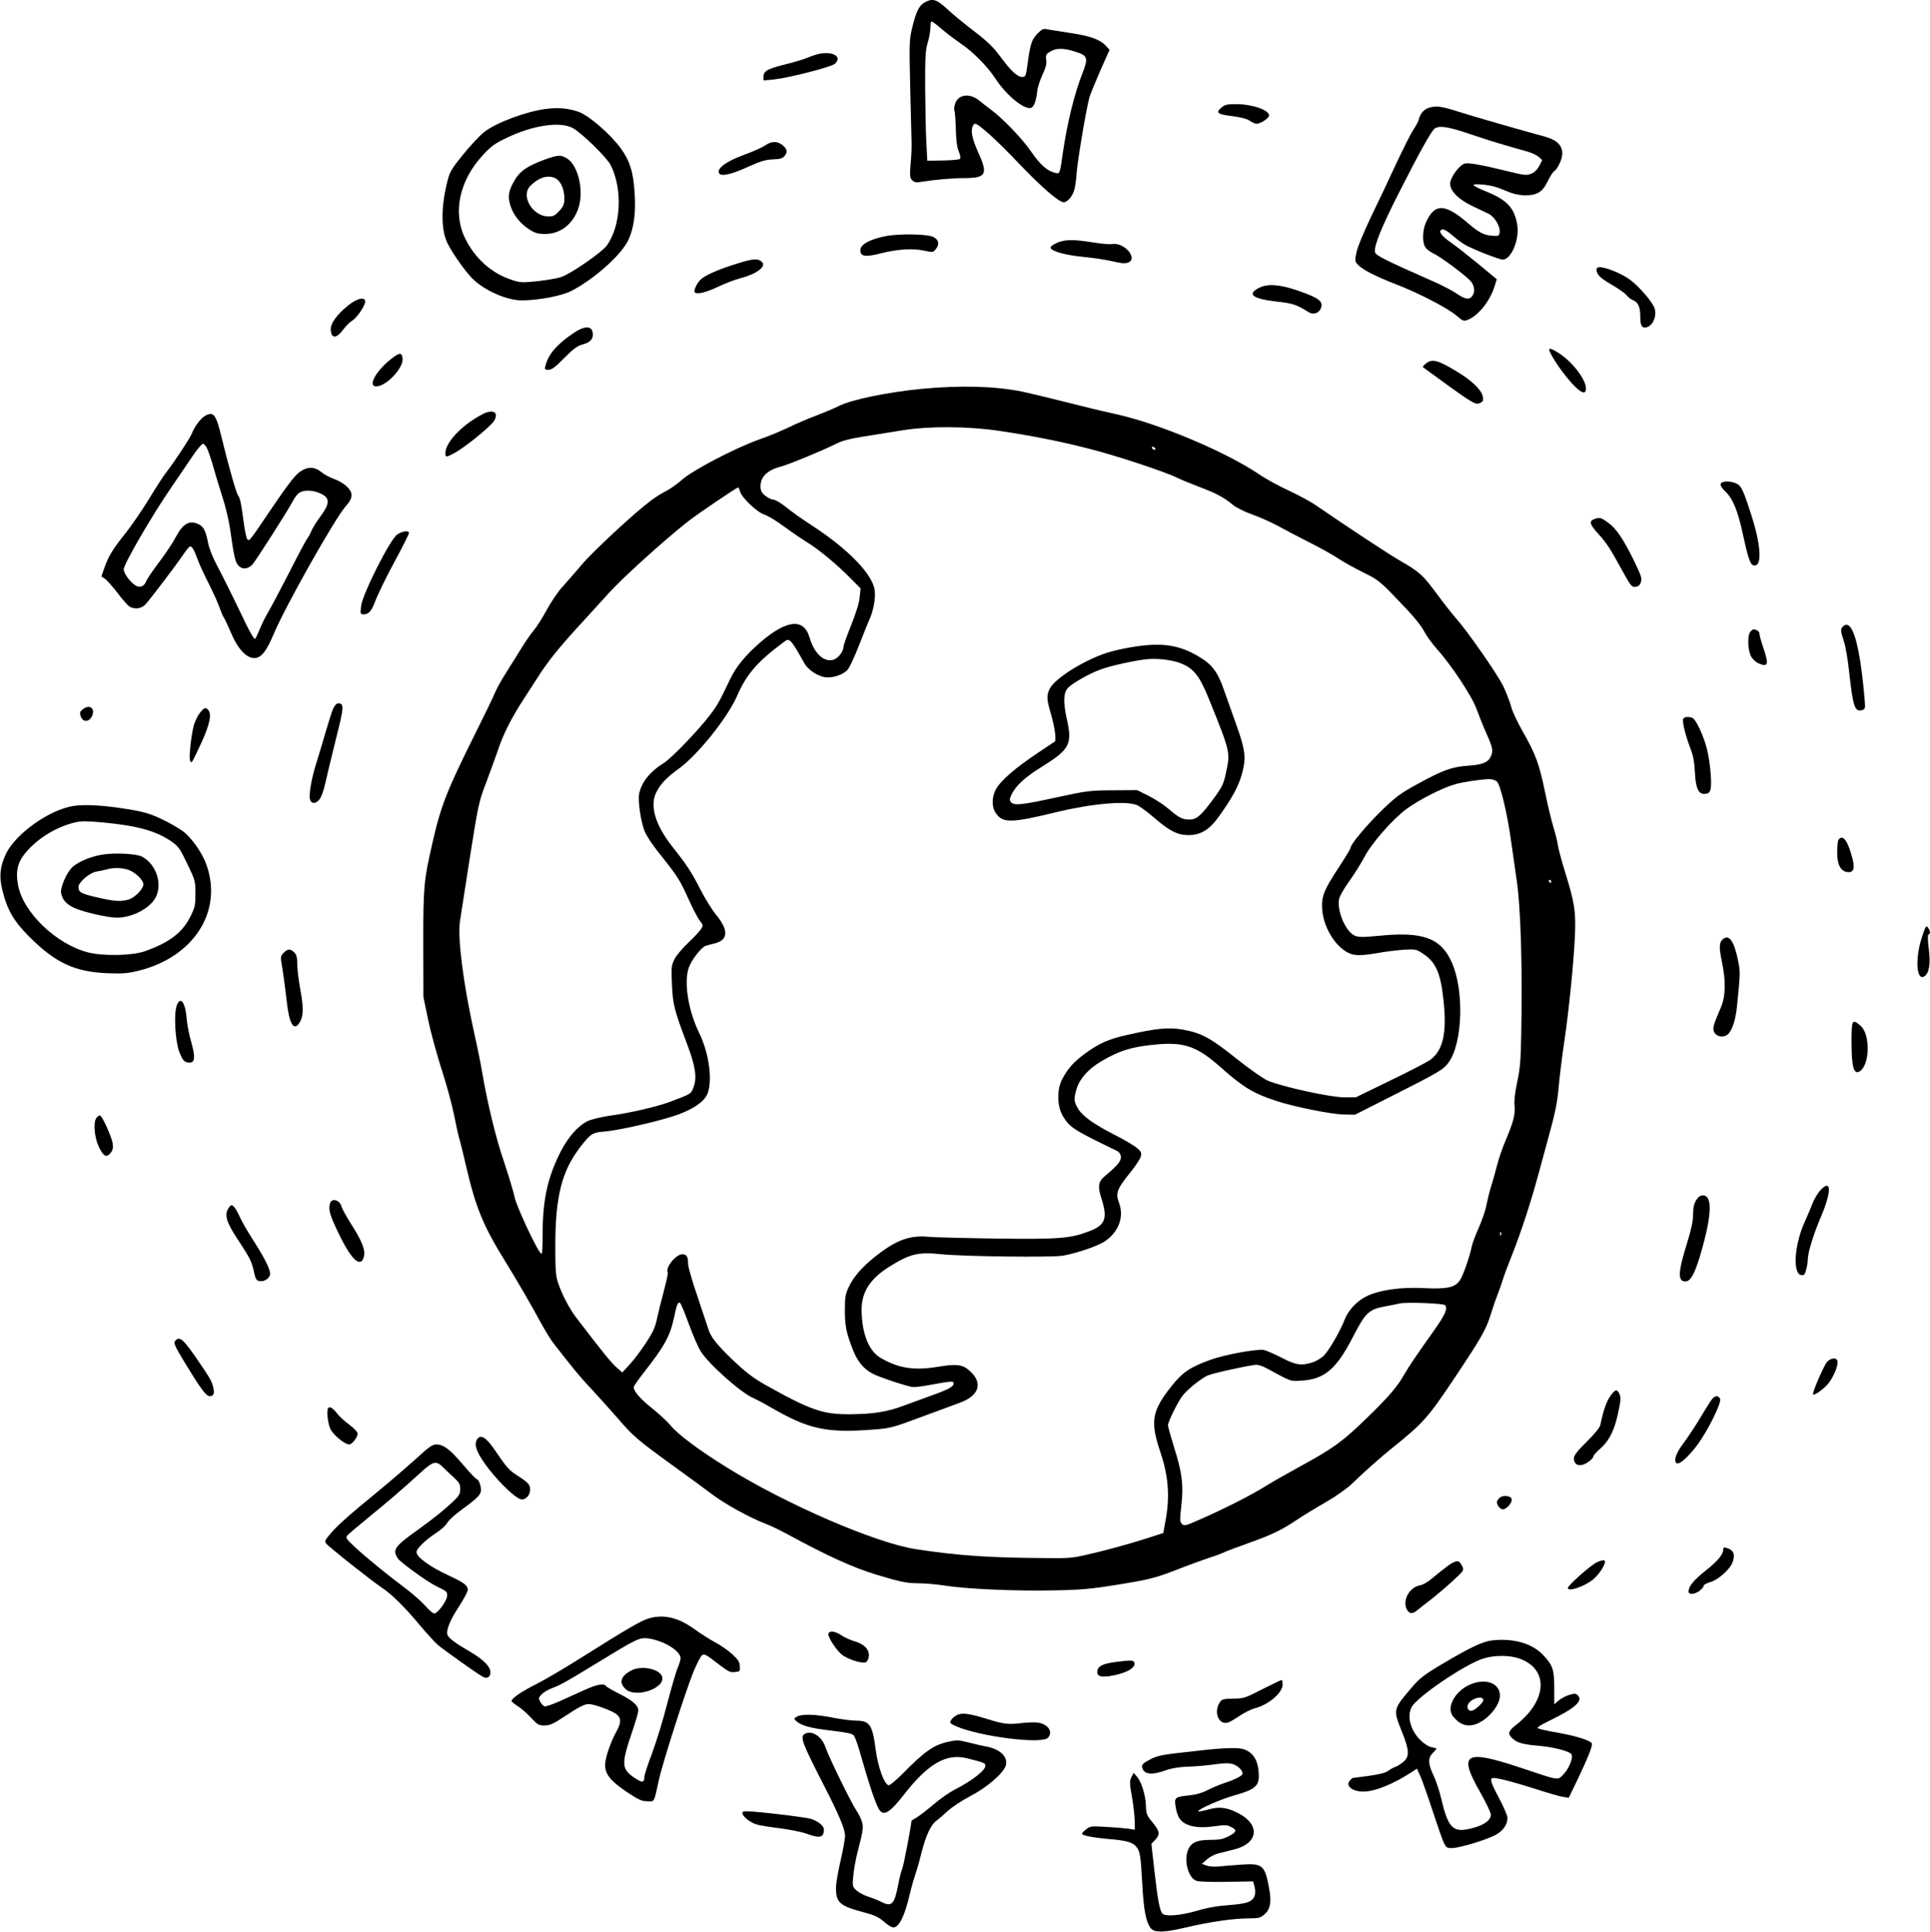  <svg version="1.0" xmlns="http://www.w3.org/2000/svg"
 width="1279pt" height="1280pt" viewBox="0 0 1279 1280"
 preserveAspectRatio="xMidYMid meet"><g transform="translate(0,1280) scale(0.1,-0.1)"
fill="#000000" stroke="none">
<path d="M6128 12784 c-36 -19 -57 -60 -82 -164 -20 -81 -21 -101 -14 -405 4
-176 8 -338 9 -360 1 -22 -1 -83 -6 -135 -7 -86 -6 -98 10 -114 15 -14 27 -17
59 -11 94 15 206 25 284 25 147 0 161 24 96 167 -41 92 -52 141 -38 177 3 9
11 16 16 16 23 0 144 -109 288 -261 153 -160 267 -259 300 -259 22 0 55 37 68
77 6 18 14 72 17 120 7 88 66 437 86 503 6 19 38 97 71 173 l61 137 -24 26
c-38 42 -104 66 -234 85 -66 10 -135 21 -152 24 -28 7 -37 3 -67 -27 -38 -38
-49 -70 -66 -200 -11 -82 -14 -88 -35 -88 -33 0 -74 38 -146 135 -48 65 -87
102 -176 170 -63 48 -142 113 -177 146 -69 64 -96 72 -148 43z m122 -184 c30
-26 83 -65 116 -88 81 -54 178 -152 230 -232 72 -111 194 -211 238 -194 18 7
33 47 39 106 2 25 18 76 35 112 23 49 29 74 25 100 -4 29 -1 37 20 50 42 28
87 30 165 6 92 -28 96 -41 54 -149 -51 -128 -99 -324 -127 -513 -22 -154 -21
-151 -53 -143 -53 12 -99 54 -159 141 -59 86 -186 218 -268 279 -22 16 -54 41
-72 56 -64 54 -142 46 -163 -17 -6 -18 -9 -38 -6 -43 4 -5 8 -61 10 -123 2
-77 8 -125 20 -152 10 -24 13 -43 7 -49 -5 -5 -55 -9 -112 -10 l-104 -2 -6
120 c-4 66 -7 228 -8 360 -1 196 2 251 15 295 9 30 18 73 19 95 1 22 3 44 4
48 2 11 17 1 81 -53z"/>
<path d="M5415 12440 c-16 -4 -46 -15 -66 -23 -20 -9 -83 -28 -139 -42 -122
-30 -150 -45 -150 -82 l0 -26 71 7 c96 10 378 82 401 103 55 49 -18 89 -117
63z"/>
<path d="M8093 12086 c-39 -34 -24 -44 78 -56 54 -7 94 -18 111 -30 15 -11 35
-20 45 -20 26 0 83 37 83 55 0 36 -111 75 -217 75 -62 0 -76 -3 -100 -24z"/>
<path d="M9480 12089 c-38 -8 -67 -37 -77 -78 -3 -14 -19 -45 -36 -69 -16 -24
-67 -125 -114 -225 -46 -100 -122 -261 -169 -357 -48 -101 -89 -200 -95 -233
-11 -54 -11 -59 10 -81 31 -33 114 -76 256 -131 152 -59 336 -155 397 -206 46
-39 48 -39 81 -25 67 28 144 127 172 221 l14 45 -122 101 c-67 55 -148 119
-179 140 -56 39 -83 70 -71 83 13 13 33 5 76 -32 25 -22 60 -48 79 -60 45 -28
232 -102 257 -102 55 0 111 131 96 228 -17 112 -66 166 -203 222 -107 44 -112
54 -26 47 49 -4 95 -16 145 -38 54 -23 90 -32 134 -33 81 -1 118 22 152 94 15
30 33 58 39 63 25 15 55 77 57 116 2 57 -35 94 -116 116 -159 43 -491 139
-572 165 -110 35 -140 39 -185 29z m240 -170 c69 -23 139 -46 155 -51 33 -11
170 -51 250 -73 28 -8 60 -24 73 -35 l22 -21 -19 -38 c-13 -24 -32 -43 -52
-51 -33 -14 -42 -13 -189 23 -133 33 -228 50 -252 44 -37 -10 -98 -93 -98
-134 0 -49 56 -105 149 -149 42 -20 90 -43 107 -51 38 -18 77 -83 72 -121 -3
-25 -6 -27 -47 -24 -55 3 -92 22 -161 82 -155 133 -222 135 -280 7 -24 -52
-26 -134 -4 -166 9 -13 33 -31 53 -40 48 -22 222 -152 249 -186 25 -31 28 -71
8 -97 -20 -26 -45 -22 -103 17 -28 19 -91 52 -140 74 -335 148 -398 179 -401
201 -7 41 40 158 152 380 134 265 220 420 243 438 29 21 84 14 213 -29z"/>
<path d="M3622 12079 c-131 -16 -331 -90 -411 -152 -30 -23 -94 -91 -142 -151
-85 -105 -89 -114 -109 -197 -39 -166 -36 -308 7 -394 37 -72 124 -194 170
-237 84 -78 224 -138 322 -138 107 0 262 29 326 62 153 78 335 241 380 340 36
79 49 175 41 304 -8 143 -32 220 -95 305 -67 91 -208 213 -274 237 -66 24
-134 31 -215 21z m171 -126 c57 -29 227 -194 254 -247 80 -159 69 -402 -26
-533 -33 -45 -233 -184 -301 -208 -25 -9 -96 -21 -158 -28 -108 -11 -116 -10
-180 12 -129 44 -239 144 -302 277 -80 167 -35 377 116 542 55 61 81 80 158
117 172 84 354 112 439 68z"/>
<path d="M3616 11745 c-116 -42 -167 -75 -203 -135 -43 -71 -50 -110 -30 -174
20 -62 66 -119 126 -157 36 -23 56 -29 103 -29 105 0 188 67 223 177 35 112
-4 278 -77 323 -42 25 -57 25 -142 -5z m73 -131 c31 -22 51 -73 51 -129 0 -38
-6 -52 -34 -83 -30 -32 -40 -37 -76 -36 -91 3 -168 113 -129 185 5 11 28 33
51 49 47 34 100 39 137 14z"/>
<path d="M5070 11836 c-19 -13 -82 -41 -140 -62 -115 -42 -178 -88 -166 -119
10 -27 79 -13 196 41 80 36 113 46 161 48 51 2 65 6 80 25 21 26 14 49 -23 75
-32 22 -68 20 -108 -8z"/>
<path d="M5866 11235 c-99 -20 -160 -53 -164 -87 -5 -46 28 -54 129 -28 113
29 214 36 290 20 61 -13 63 -13 81 10 26 32 19 62 -17 80 -41 20 -228 23 -319
5z"/>
<path d="M7002 11190 c-25 -11 -42 -25 -40 -32 8 -24 102 -49 218 -60 63 -6
150 -19 192 -29 56 -14 84 -16 103 -9 70 27 -26 138 -107 123 -14 -3 -70 2
-125 11 -131 21 -188 20 -241 -4z"/>
<path d="M4889 11055 c-121 -37 -214 -77 -246 -107 -24 -23 -49 -75 -39 -85
15 -15 75 -1 152 36 46 22 111 47 145 56 111 28 180 79 149 109 -27 25 -54 24
-161 -9z"/>
<path d="M10580 11014 c0 -32 23 -55 100 -100 44 -25 88 -56 99 -70 10 -13 30
-28 45 -34 31 -12 46 -45 46 -105 0 -55 8 -75 29 -75 47 0 82 65 67 124 -9 38
-100 145 -163 192 -53 40 -160 84 -203 84 -12 0 -20 -7 -20 -16z"/>
<path d="M8340 10891 c-79 -42 -38 -71 128 -90 99 -11 124 -19 204 -69 34 -21
74 -5 84 34 9 35 -15 56 -101 89 -155 60 -251 71 -315 36z"/>
<path d="M2308 10777 c-80 -65 -120 -122 -116 -166 5 -55 37 -54 80 2 18 25
46 53 61 62 32 19 87 99 87 127 0 34 -54 22 -112 -25z"/>
<path d="M3805 10596 c-114 -76 -171 -143 -190 -218 -7 -25 -5 -28 20 -28 21
0 46 18 105 79 63 63 87 80 124 90 52 13 73 42 62 85 -9 38 -58 35 -121 -8z"/>
<path d="M10276 10458 c29 -57 91 -143 144 -201 57 -62 90 -74 90 -32 0 61
-88 176 -179 235 -63 40 -76 39 -55 -2z"/>
<path d="M2604 10431 c-107 -79 -172 -191 -111 -191 66 0 181 121 175 184 -4
40 -17 42 -64 7z"/>
<path d="M9449 10391 c-13 -11 -22 -21 -19 -24 3 -2 81 -59 173 -126 138 -99
173 -120 193 -115 30 8 37 19 30 49 -12 47 -77 108 -184 171 -115 69 -153 78
-193 45z"/>
<path d="M6111 10224 c-222 -21 -467 -71 -550 -113 -31 -16 -101 -45 -156 -66
-54 -20 -133 -54 -175 -75 -41 -20 -133 -59 -205 -84 -160 -58 -436 -202 -507
-266 -29 -26 -76 -59 -103 -73 -28 -13 -74 -43 -102 -64 -109 -81 -389 -341
-461 -428 -42 -49 -99 -115 -128 -147 -28 -31 -74 -99 -102 -151 -28 -52 -67
-113 -86 -135 -19 -23 -54 -73 -78 -112 -23 -38 -69 -111 -101 -162 -33 -51
-67 -113 -77 -138 -10 -25 -63 -135 -118 -245 -202 -405 -239 -498 -297 -753
-57 -249 -60 -286 -60 -667 l1 -350 32 -155 c18 -85 58 -229 87 -320 30 -91
69 -232 86 -315 16 -82 32 -152 35 -156 2 -4 24 -93 48 -197 60 -255 112 -380
253 -607 75 -121 184 -309 238 -410 27 -49 64 -111 84 -136 140 -179 175 -222
247 -298 44 -47 121 -133 172 -191 108 -126 134 -148 367 -317 99 -71 218
-159 265 -194 84 -64 256 -158 355 -195 28 -10 91 -41 140 -67 268 -146 444
-226 600 -272 152 -46 197 -55 275 -55 41 0 118 -7 170 -15 146 -23 468 -37
714 -32 186 3 253 9 421 36 229 37 261 45 429 111 67 26 153 57 189 69 37 11
79 27 94 34 15 8 89 36 163 62 157 56 222 87 322 154 40 27 127 80 193 118 71
41 143 92 176 124 70 69 193 178 267 237 205 165 236 200 411 462 177 265 209
321 240 421 16 52 37 112 46 134 9 22 24 63 32 90 8 28 37 104 63 170 58 145
126 353 175 535 20 74 47 173 60 220 51 184 65 250 75 365 6 66 22 197 36 290
32 214 63 530 71 704 7 160 -2 221 -63 416 -24 77 -46 160 -50 185 -3 25 -17
80 -30 122 -13 43 -38 146 -55 230 -39 188 -62 251 -146 398 -36 63 -72 139
-79 170 -8 30 -31 89 -50 130 -36 77 -240 370 -318 457 -23 26 -82 101 -129
165 -89 120 -111 140 -247 218 -66 38 -337 216 -545 359 -38 27 -121 71 -183
100 -62 28 -152 77 -200 110 -222 149 -657 332 -937 395 -142 32 -179 41 -390
94 -88 22 -196 48 -239 57 -181 37 -409 43 -665 19z m513 -279 c227 -34 403
-69 601 -120 180 -46 499 -152 575 -190 25 -12 90 -39 145 -60 112 -42 164
-69 223 -118 24 -20 76 -46 129 -65 48 -17 125 -51 171 -76 45 -25 137 -73
204 -107 68 -34 155 -82 193 -107 39 -26 115 -68 170 -95 90 -44 109 -58 198
-150 135 -139 181 -194 210 -249 14 -26 50 -75 81 -110 97 -108 233 -315 262
-398 15 -41 44 -114 65 -161 41 -91 46 -114 28 -152 -17 -38 -57 -54 -149 -60
-109 -8 -165 -28 -330 -118 -118 -64 -149 -87 -243 -178 -99 -96 -207 -225
-207 -248 0 -6 -32 -59 -71 -119 -108 -164 -122 -201 -117 -288 9 -139 114
-287 214 -302 33 -5 81 -1 149 11 55 10 136 20 180 23 77 4 82 3 130 -30 79
-52 112 -127 130 -296 25 -223 0 -339 -87 -404 -18 -13 -136 -75 -263 -136
l-230 -112 -80 0 c-90 0 -412 71 -505 111 -29 13 -122 78 -206 145 -173 138
-230 169 -352 192 -97 17 -174 10 -369 -34 -126 -28 -187 -55 -281 -123 -76
-56 -115 -99 -153 -171 -36 -68 -34 -178 3 -242 47 -78 70 -93 358 -232 16 -7
26 -22 28 -39 3 -28 -22 -59 -105 -128 -45 -37 -50 -69 -24 -149 43 -134 26
-178 -85 -219 -122 -46 -193 -52 -606 -47 -211 3 -417 8 -459 12 -123 11 -213
-23 -350 -132 -86 -68 -143 -134 -174 -200 -22 -46 -26 -69 -26 -147 -1 -106
9 -158 52 -267 30 -78 71 -129 130 -160 46 -25 244 -90 273 -90 17 0 65 6 106
14 144 26 160 28 160 11 0 -21 -33 -40 -140 -78 -52 -19 -138 -51 -191 -70
-110 -41 -198 -55 -354 -57 -182 -1 -261 26 -560 193 -87 50 -131 83 -219 167
-113 109 -147 153 -164 211 -6 19 -38 115 -71 213 -34 98 -61 194 -61 212 0
49 -9 64 -39 64 -42 0 -114 -90 -96 -120 3 -5 -8 -57 -24 -117 -16 -59 -37
-143 -46 -185 -13 -63 -28 -95 -74 -165 -32 -49 -80 -112 -107 -142 l-50 -54
-42 37 c-36 33 -88 97 -266 330 -44 59 -91 148 -117 225 -16 45 -19 85 -19
245 0 329 43 497 165 656 69 89 81 97 160 103 84 7 313 57 448 99 121 37 206
91 232 144 40 82 16 273 -51 409 -72 147 -103 334 -70 432 18 53 84 138 114
147 9 3 36 10 60 16 89 23 91 88 7 190 -25 30 -71 104 -102 164 -59 116 -90
164 -187 286 -114 145 -152 273 -106 362 28 55 70 99 147 154 126 91 325 339
388 484 63 145 136 229 320 364 27 20 44 -1 126 -149 23 -42 88 -85 137 -92
50 -7 119 16 149 50 12 12 47 87 78 167 31 80 63 159 71 176 22 50 37 133 31
181 -12 106 -174 274 -417 432 -58 37 -134 91 -169 120 -35 28 -74 51 -87 51
-12 0 -36 12 -53 26 -25 20 -31 34 -31 64 0 62 48 107 136 129 47 12 276 106
359 148 45 23 94 36 195 52 74 12 187 30 250 40 180 29 439 27 644 -4z m1031
-115 c3 -5 2 -10 -4 -10 -5 0 -13 5 -16 10 -3 6 -2 10 4 10 5 0 13 -4 16 -10z
m-2751 -286 c11 -41 115 -140 163 -154 22 -7 83 -44 134 -82 52 -38 121 -85
154 -105 71 -43 195 -146 284 -237 l64 -64 -6 -59 c-3 -37 -24 -104 -56 -184
-28 -69 -51 -134 -51 -143 0 -31 -33 -75 -64 -86 -63 -22 -130 39 -161 146
-38 131 -152 119 -329 -34 -97 -85 -157 -158 -197 -241 -71 -149 -85 -174
-132 -236 -74 -98 -254 -286 -306 -319 -95 -59 -151 -130 -166 -208 -8 -45 11
-177 36 -243 10 -28 53 -93 95 -145 123 -154 141 -182 194 -301 28 -62 62
-128 76 -147 25 -32 25 -34 8 -60 -10 -15 -48 -55 -85 -90 -37 -35 -77 -83
-90 -108 -20 -42 -21 -56 -16 -167 6 -132 14 -166 101 -396 55 -146 66 -221
42 -284 -17 -46 -14 -43 -156 -97 -89 -33 -265 -74 -405 -93 -59 -9 -119 -24
-144 -36 -63 -33 -125 -104 -175 -200 -86 -170 -118 -312 -120 -533 -1 -149
-2 -157 -17 -136 -37 49 -160 316 -169 368 -6 30 -37 134 -69 230 -56 163
-111 391 -147 603 -8 49 -32 168 -54 265 -70 318 -108 616 -92 727 5 33 35
224 66 425 55 347 60 371 106 490 26 69 62 168 80 220 34 105 94 222 175 345
29 44 73 112 97 150 61 96 144 198 280 345 63 69 146 160 184 202 87 97 367
350 518 469 70 55 326 228 337 229 4 0 10 -12 13 -26z m5015 -1921 c24 -21 69
-207 96 -403 9 -63 25 -173 35 -245 28 -180 40 -585 31 -1035 -3 -165 -8 -226
-27 -310 -14 -68 -21 -123 -17 -155 6 -57 -8 -110 -59 -230 -19 -44 -45 -118
-57 -165 -12 -47 -30 -112 -41 -145 -10 -33 -23 -86 -29 -117 -5 -32 -28 -98
-49 -147 -22 -49 -43 -104 -47 -122 -14 -71 -57 -196 -80 -231 -32 -49 -86
-60 -248 -52 -143 7 -279 -12 -362 -50 -67 -30 -128 -93 -152 -154 -27 -73
-102 -203 -136 -239 -16 -18 -50 -39 -75 -48 -76 -25 -115 -20 -209 30 -48 24
-100 47 -117 51 -47 8 -261 -31 -357 -66 -134 -49 -181 -81 -255 -173 -132
-167 -143 -234 -73 -442 51 -150 62 -287 35 -438 l-17 -94 -147 -47 c-81 -25
-217 -63 -302 -83 -149 -36 -162 -38 -320 -36 -386 2 -588 16 -870 59 -265 40
-857 296 -1249 539 -191 118 -333 225 -379 283 -18 22 -71 72 -120 111 -82 66
-122 113 -122 141 0 7 31 51 68 98 135 172 172 239 198 359 19 93 28 113 43
98 5 -6 31 -68 57 -140 26 -71 61 -152 79 -180 55 -86 268 -275 348 -308 20
-9 67 -33 104 -55 259 -151 375 -177 683 -154 120 9 132 12 320 82 107 39 224
83 260 96 133 48 157 136 60 217 -43 37 -85 41 -202 22 -160 -27 -263 -11
-383 59 -79 47 -125 165 -125 321 0 116 58 204 184 283 135 84 190 98 336 83
147 -16 747 -23 816 -10 98 18 239 67 282 99 89 64 122 162 87 253 -23 61 -12
91 70 192 36 44 69 94 74 110 8 26 5 33 -23 58 -17 15 -80 53 -141 84 -146 74
-221 128 -251 178 -28 49 -29 64 -9 132 20 66 77 130 162 181 124 73 206 98
375 113 178 15 263 -15 416 -151 152 -135 218 -174 367 -223 120 -40 370 -90
453 -91 l72 -1 243 123 c315 159 342 175 377 223 94 130 104 480 20 665 -72
160 -192 203 -481 174 -103 -10 -135 -10 -159 0 -61 25 -121 162 -106 243 3
19 34 72 67 118 33 46 78 118 100 159 48 93 187 252 281 321 78 58 238 140
318 162 53 16 162 32 226 35 18 1 41 -6 53 -15z m361 -663 c0 -5 -2 -10 -4
-10 -3 0 -8 5 -11 10 -3 6 -1 10 4 10 6 0 11 -4 11 -10z m-333 -2342 c-3 -8
-6 -5 -6 6 -1 11 2 17 5 13 3 -3 4 -12 1 -19z m-371 -465 c20 -20 2 -62 -68
-161 -124 -175 -173 -247 -201 -297 -48 -83 -99 -144 -242 -283 -164 -160
-228 -207 -439 -322 -88 -48 -197 -110 -242 -138 -91 -57 -266 -146 -427 -217
-100 -44 -109 -47 -124 -32 -15 15 -15 28 -4 124 15 137 5 215 -49 386 -22 71
-40 136 -40 144 0 23 65 155 96 195 32 41 113 107 163 133 28 14 217 57 316
72 20 3 47 -5 80 -23 170 -92 155 -86 232 -81 149 9 229 76 336 284 85 165
107 187 212 207 44 8 89 17 100 20 46 10 288 1 301 -11z"/>
<path d="M7515 8515 c-44 -7 -109 -20 -145 -30 -153 -39 -379 -175 -414 -249
-22 -46 -20 -69 10 -172 24 -83 35 -167 24 -177 -3 -2 -48 -33 -100 -67 -163
-108 -262 -194 -292 -253 -28 -56 -26 -120 6 -161 45 -60 106 -58 396 13 235
57 462 77 534 47 18 -7 71 -46 117 -86 98 -85 153 -113 224 -113 82 0 140 35
203 124 89 124 130 200 153 284 28 104 22 155 -37 320 -26 72 -63 177 -83 234
-42 120 -78 168 -167 221 -129 77 -241 94 -429 65z m303 -107 c91 -34 130 -82
195 -243 143 -354 141 -349 110 -492 -15 -68 -25 -89 -84 -169 -79 -107 -110
-134 -155 -134 -48 0 -72 12 -139 70 -33 28 -94 68 -135 88 l-74 37 -161 -1
c-151 -1 -171 -3 -373 -47 -229 -50 -282 -56 -302 -32 -11 13 -10 22 3 50 29
60 87 114 203 186 183 114 201 149 164 314 -25 114 -23 174 7 207 27 30 139
94 215 122 66 25 236 62 313 69 68 6 158 -5 213 -25z"/>
<path d="M3194 10054 c-143 -76 -253 -198 -242 -267 3 -16 7 -16 53 8 65 32
243 176 268 215 37 59 -6 83 -79 44z"/>
<path d="M1359 10045 c-28 -15 -72 -74 -88 -118 -12 -30 -117 -190 -166 -252
-18 -22 -70 -102 -116 -178 -46 -76 -118 -180 -159 -232 -82 -102 -113 -152
-140 -232 l-18 -52 23 -15 c13 -9 51 -52 85 -96 33 -44 69 -84 80 -90 36 -19
81 -12 106 18 40 46 199 255 243 320 23 34 46 62 50 62 14 0 27 -22 50 -85 12
-33 46 -107 76 -165 29 -58 60 -127 69 -153 9 -26 22 -58 30 -70 8 -12 29 -58
48 -102 42 -101 100 -165 152 -165 46 0 80 41 131 162 78 185 406 766 477 845
49 54 50 88 5 131 -18 17 -55 39 -82 48 -28 10 -66 30 -85 46 -47 38 -94 38
-147 -1 -28 -20 -83 -92 -172 -223 -162 -240 -158 -235 -172 -221 -6 6 -17 57
-24 112 -16 124 -24 162 -37 178 -12 14 -68 212 -109 383 -38 156 -53 176
-110 145z m14 -218 c9 -18 28 -76 43 -128 14 -52 42 -141 60 -198 19 -58 42
-154 50 -215 25 -176 33 -212 56 -235 23 -25 61 -22 89 7 22 22 240 365 268
419 11 23 31 49 43 57 31 22 94 20 145 -5 60 -29 60 -64 -3 -150 -26 -34 -53
-78 -61 -98 -8 -20 -21 -43 -28 -51 -7 -8 -60 -107 -117 -220 -58 -113 -121
-232 -141 -266 -20 -33 -45 -85 -57 -115 -12 -30 -25 -58 -30 -62 -4 -5 -30
38 -58 95 -27 57 -71 146 -96 198 -25 52 -68 137 -95 188 -28 51 -55 119 -61
150 -16 84 -30 111 -61 127 -61 32 -106 8 -154 -83 -19 -37 -69 -112 -111
-167 -42 -55 -80 -112 -86 -127 -11 -31 -39 -44 -66 -29 -36 19 -82 81 -82
109 0 35 186 355 318 547 53 77 118 173 145 213 27 39 55 72 62 72 7 0 20 -15
28 -33z"/>
<path d="M11403 9594 c-4 -10 8 -29 34 -54 47 -44 81 -129 113 -280 31 -144
48 -197 66 -204 62 -24 58 118 -7 322 -55 172 -68 201 -99 217 -39 20 -99 20
-107 -1z"/>
<path d="M10563 9360 c-34 -14 -28 -34 27 -95 58 -64 79 -96 161 -246 56 -101
63 -110 87 -107 19 2 30 11 36 31 9 24 2 43 -44 139 -73 148 -119 217 -174
256 -47 34 -57 36 -93 22z"/>
<path d="M2633 9259 c-47 -30 -232 -397 -240 -475 -6 -52 -5 -54 19 -54 29 0
49 21 68 70 25 66 73 165 152 311 43 80 78 151 78 157 0 19 -42 14 -77 -9z"/>
<path d="M12212 8648 c-16 -16 -15 -29 7 -96 11 -32 27 -123 35 -202 26 -237
38 -270 89 -254 17 5 19 13 14 68 -32 374 -83 546 -145 484z"/>
<path d="M11599 8613 c-20 -23 -17 -120 5 -161 10 -20 31 -39 52 -48 62 -26
67 -6 29 106 -14 40 -25 81 -25 91 0 15 -19 29 -40 29 -4 0 -14 -7 -21 -17z"/>
<path d="M2207 8103 c-9 -21 -32 -94 -52 -163 -20 -69 -47 -159 -60 -200 -30
-94 -49 -203 -41 -235 8 -33 39 -33 64 0 11 14 28 60 37 103 9 42 41 173 70
291 56 221 57 241 15 241 -10 0 -23 -15 -33 -37z"/>
<path d="M549 8101 c-20 -16 -22 -23 -14 -47 14 -40 54 -40 74 0 25 52 -15 83
-60 47z"/>
<path d="M1326 8079 c-14 -17 -32 -54 -41 -82 -19 -71 -36 -230 -24 -241 11
-12 7 -19 72 120 58 125 72 195 45 222 -17 17 -23 15 -52 -19z"/>
<path d="M11154 8036 c-7 -18 18 -118 50 -199 17 -45 25 -88 28 -153 5 -103
22 -144 62 -144 42 0 50 22 43 128 -3 53 -15 131 -26 173 -23 89 -73 194 -96
203 -28 10 -55 7 -61 -8z"/>
<path d="M485 7460 c-157 -25 -379 -182 -444 -314 -41 -85 -48 -150 -26 -241
33 -135 76 -208 178 -310 173 -174 302 -234 517 -243 106 -4 138 -1 210 17
362 90 556 390 450 696 -27 81 -98 182 -158 228 -27 20 -92 57 -143 81 -77 36
-118 48 -224 65 -161 26 -282 33 -360 21z m206 -110 c225 -22 344 -56 445
-125 46 -32 57 -47 105 -148 52 -108 54 -115 54 -197 0 -77 -3 -92 -33 -152
-52 -106 -140 -173 -301 -230 -85 -30 -275 -34 -378 -8 -210 54 -429 264 -463
444 -19 102 -2 162 67 236 81 88 201 157 318 183 35 8 80 7 186 -3z"/>
<path d="M686 7139 c-78 -11 -168 -47 -208 -86 -38 -36 -81 -138 -73 -171 11
-47 35 -73 89 -98 60 -27 220 -64 282 -64 95 0 209 57 251 126 54 90 11 228
-87 279 -35 18 -170 26 -254 14z m159 -100 c46 -13 105 -68 105 -98 0 -31 -57
-89 -98 -101 -55 -15 -96 -12 -211 15 -104 24 -121 33 -121 69 0 30 74 94 117
101 21 3 52 10 68 14 43 13 94 13 140 0z"/>
<path d="M12182 7233 c-4 -10 -7 -48 -7 -85 0 -77 24 -121 68 -126 43 -5 52
26 28 109 -23 80 -44 119 -67 119 -8 0 -18 -8 -22 -17z"/>
<path d="M12736 6589 c-45 -136 -37 -286 14 -259 34 18 45 81 32 184 -7 58 -8
92 -2 94 14 5 12 25 -3 46 -12 17 -17 10 -41 -65z"/>
<path d="M11418 6578 c-26 -21 -27 -54 -7 -150 27 -131 25 -228 -7 -303 -50
-116 -56 -138 -45 -162 13 -28 52 -39 81 -23 34 18 61 92 71 193 21 207 22
227 10 289 -28 142 -60 190 -103 156z"/>
<path d="M1881 6489 c-17 -16 -22 -29 -18 -53 15 -92 27 -181 37 -269 16 -150
47 -202 84 -144 27 40 29 97 7 217 -12 63 -21 140 -21 172 0 45 -5 63 -20 78
-25 25 -41 25 -69 -1z"/>
<path d="M1170 6134 c-19 -56 -8 -236 18 -303 23 -59 35 -71 69 -71 35 0 38
38 10 137 -14 48 -27 117 -30 153 -8 112 -44 155 -67 84z"/>
<path d="M12270 5895 c0 -159 14 -214 51 -195 71 38 76 247 8 305 -56 46 -59
40 -59 -110z"/>
<path d="M640 5395 c-23 -27 -15 -127 13 -189 31 -67 52 -79 80 -45 14 18 18
33 14 62 -6 43 -71 187 -85 187 -5 0 -15 -7 -22 -15z"/>
<path d="M12065 4916 c-18 -20 -42 -59 -53 -88 -11 -29 -34 -83 -51 -121 -70
-151 -83 -347 -24 -355 18 -3 24 4 32 35 6 21 11 50 11 66 0 47 37 167 86 282
72 168 72 258 -1 181z"/>
<path d="M11240 4848 c-14 -24 -20 -51 -20 -95 0 -43 -12 -98 -40 -189 -60
-193 -63 -254 -11 -254 33 0 59 46 95 162 80 268 88 408 21 408 -18 0 -31 -10
-45 -32z"/>
<path d="M2186 4824 c-11 -41 1 -79 65 -210 80 -164 140 -216 160 -141 12 43
-11 102 -79 209 -34 53 -64 108 -68 122 -12 48 -68 62 -78 20z"/>
<path d="M1514 4795 c-28 -43 -14 -93 59 -203 83 -126 95 -149 110 -219 12
-52 16 -58 41 -61 31 -4 66 22 66 49 0 31 -35 101 -108 216 -40 61 -82 135
-95 165 -13 29 -31 59 -40 66 -13 11 -18 10 -33 -13z"/>
<path d="M1160 3915 c-11 -13 0 -36 65 -144 106 -174 141 -221 165 -221 27 0
34 20 21 67 -11 39 -23 59 -119 198 -82 117 -104 134 -132 100z"/>
<path d="M12107 3776 c-20 -23 -100 -207 -92 -214 9 -9 66 31 99 69 37 44 72
129 62 154 -8 23 -45 18 -69 -9z"/>
<path d="M10671 3550 c-25 -35 -46 -96 -66 -192 -3 -16 -39 -60 -90 -110 -63
-62 -85 -91 -85 -110 0 -35 23 -52 57 -43 29 7 73 42 73 58 0 5 22 29 48 52
59 53 94 126 118 247 15 69 16 91 6 112 -16 35 -27 33 -61 -14z"/>
<path d="M11348 3533 c-9 -10 -44 -65 -78 -123 -35 -58 -85 -133 -111 -168
-50 -66 -69 -116 -50 -135 16 -16 75 35 137 117 70 92 165 285 153 308 -12 23
-32 23 -51 1z"/>
<path d="M2176 3473 c-13 -13 -5 -100 13 -139 18 -40 95 -104 126 -104 18 0
55 48 55 71 0 11 -23 35 -54 59 -30 22 -67 55 -81 74 -27 35 -48 49 -59 39z"/>
<path d="M3159 3259 c-20 -38 7 -98 87 -200 74 -93 169 -183 205 -192 30 -8
62 25 62 63 0 36 -10 46 -98 103 -38 24 -66 56 -116 131 -76 116 -115 141
-140 95z"/>
<path d="M2758 3136 c-57 -51 -170 -149 -253 -217 -193 -158 -273 -229 -319
-285 -33 -39 -36 -47 -24 -61 19 -24 301 -247 367 -291 69 -46 153 -129 256
-253 44 -52 96 -109 115 -126 37 -32 265 -194 299 -212 29 -16 51 -3 51 30 0
38 -49 86 -142 140 -90 52 -134 85 -142 106 -12 29 16 99 75 188 32 50 59 100
59 111 0 30 -24 48 -125 95 -125 57 -215 123 -215 156 0 22 58 79 125 123 36
23 71 54 78 69 7 14 41 47 77 74 113 83 140 107 146 133 7 25 -12 84 -27 84
-4 0 -45 42 -89 94 -88 104 -131 136 -179 136 -25 0 -50 -17 -133 -94z m182
-61 c19 -19 52 -50 73 -69 30 -28 37 -41 37 -71 0 -31 -7 -45 -43 -79 -62 -59
-129 -113 -237 -191 -157 -112 -171 -133 -133 -191 16 -25 196 -155 252 -182
74 -36 76 -38 74 -66 -2 -34 -62 -115 -85 -116 -9 0 -36 23 -60 51 -24 27 -83
80 -133 117 -121 91 -248 194 -330 269 -59 55 -66 65 -54 79 7 9 72 64 143
122 129 105 227 189 335 288 94 86 110 90 161 39z"/>
<path d="M9936 2875 c-9 -9 -16 -21 -16 -26 0 -22 22 -49 39 -49 24 0 64 44
59 67 -4 24 -60 30 -82 8z"/>
<path d="M11420 2535 c0 -34 -37 -78 -118 -142 -79 -63 -112 -103 -112 -138 0
-22 42 -19 74 6 14 11 26 26 26 33 0 6 20 17 44 24 48 12 130 84 146 127 21
56 10 85 -37 99 -18 6 -23 3 -23 -9z"/>
<path d="M10584 2450 c-41 -18 -194 -154 -194 -171 0 -28 114 11 169 58 45 38
88 110 74 124 -4 4 -27 0 -49 -11z"/>
<path d="M9598 2428 c-25 -18 -70 -54 -100 -79 -33 -29 -67 -49 -90 -53 -64
-12 -111 -90 -89 -150 14 -36 37 -43 66 -20 13 11 59 47 102 80 43 34 109 90
147 126 69 64 69 64 55 93 -19 40 -36 41 -91 3z"/>
<path d="M4295 2076 c-48 -15 -140 -68 -426 -248 -118 -75 -259 -158 -315
-186 -96 -48 -164 -94 -164 -112 0 -4 19 -20 43 -35 23 -15 63 -50 88 -78 42
-45 50 -49 89 -49 34 1 58 11 124 55 103 68 139 87 168 87 32 -1 134 -36 174
-61 42 -26 44 -58 9 -121 -39 -71 -75 -175 -75 -221 0 -62 36 -107 143 -179
78 -52 99 -62 136 -62 51 -1 43 -14 77 139 23 109 176 586 228 715 24 57 50
109 59 114 12 8 25 3 55 -19 127 -97 126 -96 162 -93 33 3 35 5 33 38 -1 28
-11 44 -50 80 -27 25 -78 60 -114 79 -35 19 -97 58 -138 88 -108 78 -206 100
-306 69z m105 -162 c66 -30 110 -70 110 -100 0 -12 -9 -41 -19 -65 -11 -24
-42 -132 -70 -239 -27 -107 -73 -254 -100 -327 -28 -73 -51 -143 -51 -157 0
-38 -14 -39 -65 -5 -87 59 -89 90 -15 307 22 64 40 127 40 140 0 33 -37 65
-128 111 -44 22 -83 45 -87 51 -11 19 -59 10 -135 -24 -41 -19 -116 -52 -166
-75 -51 -23 -98 -39 -106 -36 -9 4 -21 17 -28 31 -12 21 -11 27 9 48 12 13 44
32 69 41 58 22 95 43 292 163 268 164 287 174 345 167 28 -3 75 -17 105 -31z"/>
<path d="M4185 1733 c-72 -37 -85 -81 -39 -124 68 -63 270 8 241 85 -19 50
-139 73 -202 39z"/>
<path d="M5490 1972 c0 -25 51 -102 88 -134 39 -32 140 -64 162 -50 8 5 16 22
18 39 4 44 -30 80 -93 98 -30 9 -70 27 -90 41 -43 29 -85 32 -85 6z"/>
<path d="M9884 1931 c-60 -7 -149 -50 -334 -160 -114 -68 -144 -92 -195 -152
-124 -146 -124 -144 -65 -291 50 -124 52 -166 10 -201 -16 -14 -40 -29 -52
-33 -13 -4 -35 -16 -49 -27 -23 -17 -79 -28 -236 -47 -1 0 -8 -7 -16 -15 -35
-34 13 -75 87 -75 77 0 197 48 324 131 l32 21 24 -53 c13 -30 49 -132 80 -227
31 -95 64 -190 74 -210 16 -34 21 -37 57 -36 52 1 238 58 292 90 46 27 73 67
73 110 0 15 -25 73 -55 129 -58 109 -66 135 -37 135 32 0 146 -30 282 -74 74
-24 153 -47 176 -51 l40 -6 62 128 c61 128 92 204 92 229 0 19 -93 50 -225 74
-65 11 -124 24 -132 29 -10 5 12 20 74 50 171 83 226 132 189 169 -13 13 -22
13 -55 3 -22 -6 -54 -23 -71 -37 l-30 -26 0 106 c0 127 -10 155 -77 224 -74
76 -198 110 -339 93z m189 -121 c191 -71 180 -275 -22 -435 -57 -44 -62 -61
-28 -93 30 -28 67 -39 168 -48 100 -8 210 -36 223 -57 14 -21 -17 -96 -55
-135 -38 -38 -22 -41 -279 45 -374 125 -419 98 -271 -161 39 -69 71 -136 71
-149 0 -41 -57 -77 -152 -96 -102 -21 -134 17 -178 206 -11 48 -34 116 -50
150 -37 77 -38 116 -5 149 14 14 25 26 25 28 0 2 -15 7 -33 10 -18 3 -50 23
-71 44 -68 65 -94 159 -61 222 35 67 351 282 473 321 77 24 177 24 245 -1z"/>
<path d="M9731 1634 c-93 -46 -145 -147 -104 -202 48 -65 107 -80 175 -46 72
36 138 122 138 179 0 88 -103 121 -209 69z m99 -98 c0 -15 -48 -61 -72 -69
-25 -9 -42 17 -28 43 21 39 100 59 100 26z"/>
<path d="M7396 1789 c-89 -12 -120 -27 -124 -61 -4 -32 20 -42 81 -33 106 16
177 55 164 90 -7 16 -18 17 -121 4z"/>
<path d="M8365 1608 c-113 -58 -124 -62 -192 -62 -60 -1 -75 -4 -87 -21 -48
-66 -9 -161 56 -136 13 5 47 25 76 45 29 19 72 41 95 47 95 24 187 104 187
159 0 17 -3 30 -7 29 -5 0 -62 -28 -128 -61z"/>
<path d="M6338 1435 c-15 -8 -32 -24 -37 -34 -9 -16 -4 -21 37 -39 159 -68
563 -119 606 -76 36 36 5 88 -60 100 -20 4 -66 3 -103 -1 -99 -12 -127 -9
-236 25 -127 39 -172 45 -207 25z"/>
<path d="M5282 1427 c-22 -13 -22 -14 -5 -30 35 -31 94 -47 231 -63 103 -12
140 -20 150 -32 7 -9 21 -46 32 -82 73 -256 118 -389 141 -416 30 -36 70 -9
162 109 159 203 278 271 414 238 116 -29 123 -32 123 -50 0 -31 -89 -100 -205
-159 -33 -17 -98 -62 -143 -101 -46 -39 -97 -78 -113 -86 -16 -9 -29 -17 -29
-20 0 -25 -53 -302 -61 -317 -5 -10 -17 -53 -25 -96 -26 -138 -43 -158 -111
-124 -21 11 -61 27 -90 36 -28 9 -63 28 -78 42 -26 24 -27 28 -20 97 3 40 16
108 27 152 37 143 39 160 33 195 -4 19 -20 55 -37 80 -38 57 -186 359 -208
425 -24 72 -93 115 -139 86 -30 -19 -14 -61 127 -336 99 -192 142 -294 142
-336 0 -24 -14 -100 -30 -169 -16 -69 -30 -149 -30 -178 0 -98 25 -120 188
-163 65 -17 94 -30 129 -60 24 -22 53 -39 63 -39 38 0 76 77 109 220 12 51 29
109 36 129 8 20 26 83 40 140 30 119 64 192 101 218 14 10 47 39 74 64 27 25
95 70 152 100 113 59 221 154 234 204 14 57 -41 108 -133 124 -26 5 -79 17
-117 27 -58 15 -77 16 -123 6 -105 -22 -160 -60 -319 -221 -40 -40 -78 -71
-86 -69 -29 9 -69 120 -84 230 -22 172 -40 198 -133 198 -28 0 -97 9 -153 20
-117 23 -203 25 -236 7z"/>
<path d="M7960 1203 c-266 -29 -284 -32 -340 -61 -42 -22 -54 -33 -52 -48 9
-50 61 -58 158 -23 38 14 89 22 144 24 47 1 126 8 176 15 70 10 99 10 127 1
37 -13 70 -50 59 -68 -10 -14 -57 -37 -122 -58 -30 -10 -78 -30 -107 -45 -33
-18 -76 -30 -120 -35 -98 -10 -102 -14 -92 -76 4 -28 15 -62 24 -75 34 -52
115 -71 233 -54 69 10 83 10 111 -5 41 -20 36 -34 -19 -62 -34 -18 -61 -23
-120 -23 -92 0 -132 -20 -150 -75 -24 -72 7 -177 58 -196 16 -6 98 -9 201 -7
l175 3 9 -32 c5 -17 7 -43 3 -57 -11 -44 -48 -59 -170 -68 -75 -5 -145 -17
-215 -38 -111 -32 -211 -40 -229 -17 -17 21 -31 97 -52 285 l-20 176 25 26
c33 35 31 55 -8 104 -49 60 -51 66 -53 122 -2 68 -29 157 -58 191 l-23 27 -15
-28 c-13 -25 -13 -40 4 -135 10 -58 18 -130 18 -160 l0 -54 -42 7 c-24 3 -90
9 -148 12 -98 6 -107 5 -132 -16 -16 -12 -28 -25 -28 -30 0 -11 85 -27 185
-35 106 -9 147 -20 172 -47 28 -31 32 -55 43 -253 9 -167 24 -249 55 -289 24
-32 88 -31 235 4 156 37 315 60 417 60 62 0 76 3 102 26 38 32 48 79 33 164
-29 163 -43 176 -186 166 -50 -3 -116 -9 -146 -12 -33 -3 -67 -1 -85 6 l-30
11 32 29 c18 16 52 34 75 40 24 5 72 18 108 27 156 39 173 159 35 235 -80 43
-131 51 -209 29 -36 -10 -66 -15 -66 -12 0 15 153 82 244 107 126 35 158 60
158 125 0 96 -31 154 -95 178 -36 14 -128 12 -287 -6z"/>
<path d="M4920 787 c0 -22 55 -65 98 -76 20 -6 91 -17 157 -25 66 -9 144 -25
173 -36 85 -32 112 -25 112 30 0 24 -43 57 -89 70 -39 10 -259 38 -378 47 -62
5 -73 3 -73 -10z"/>
</g>
</svg>
